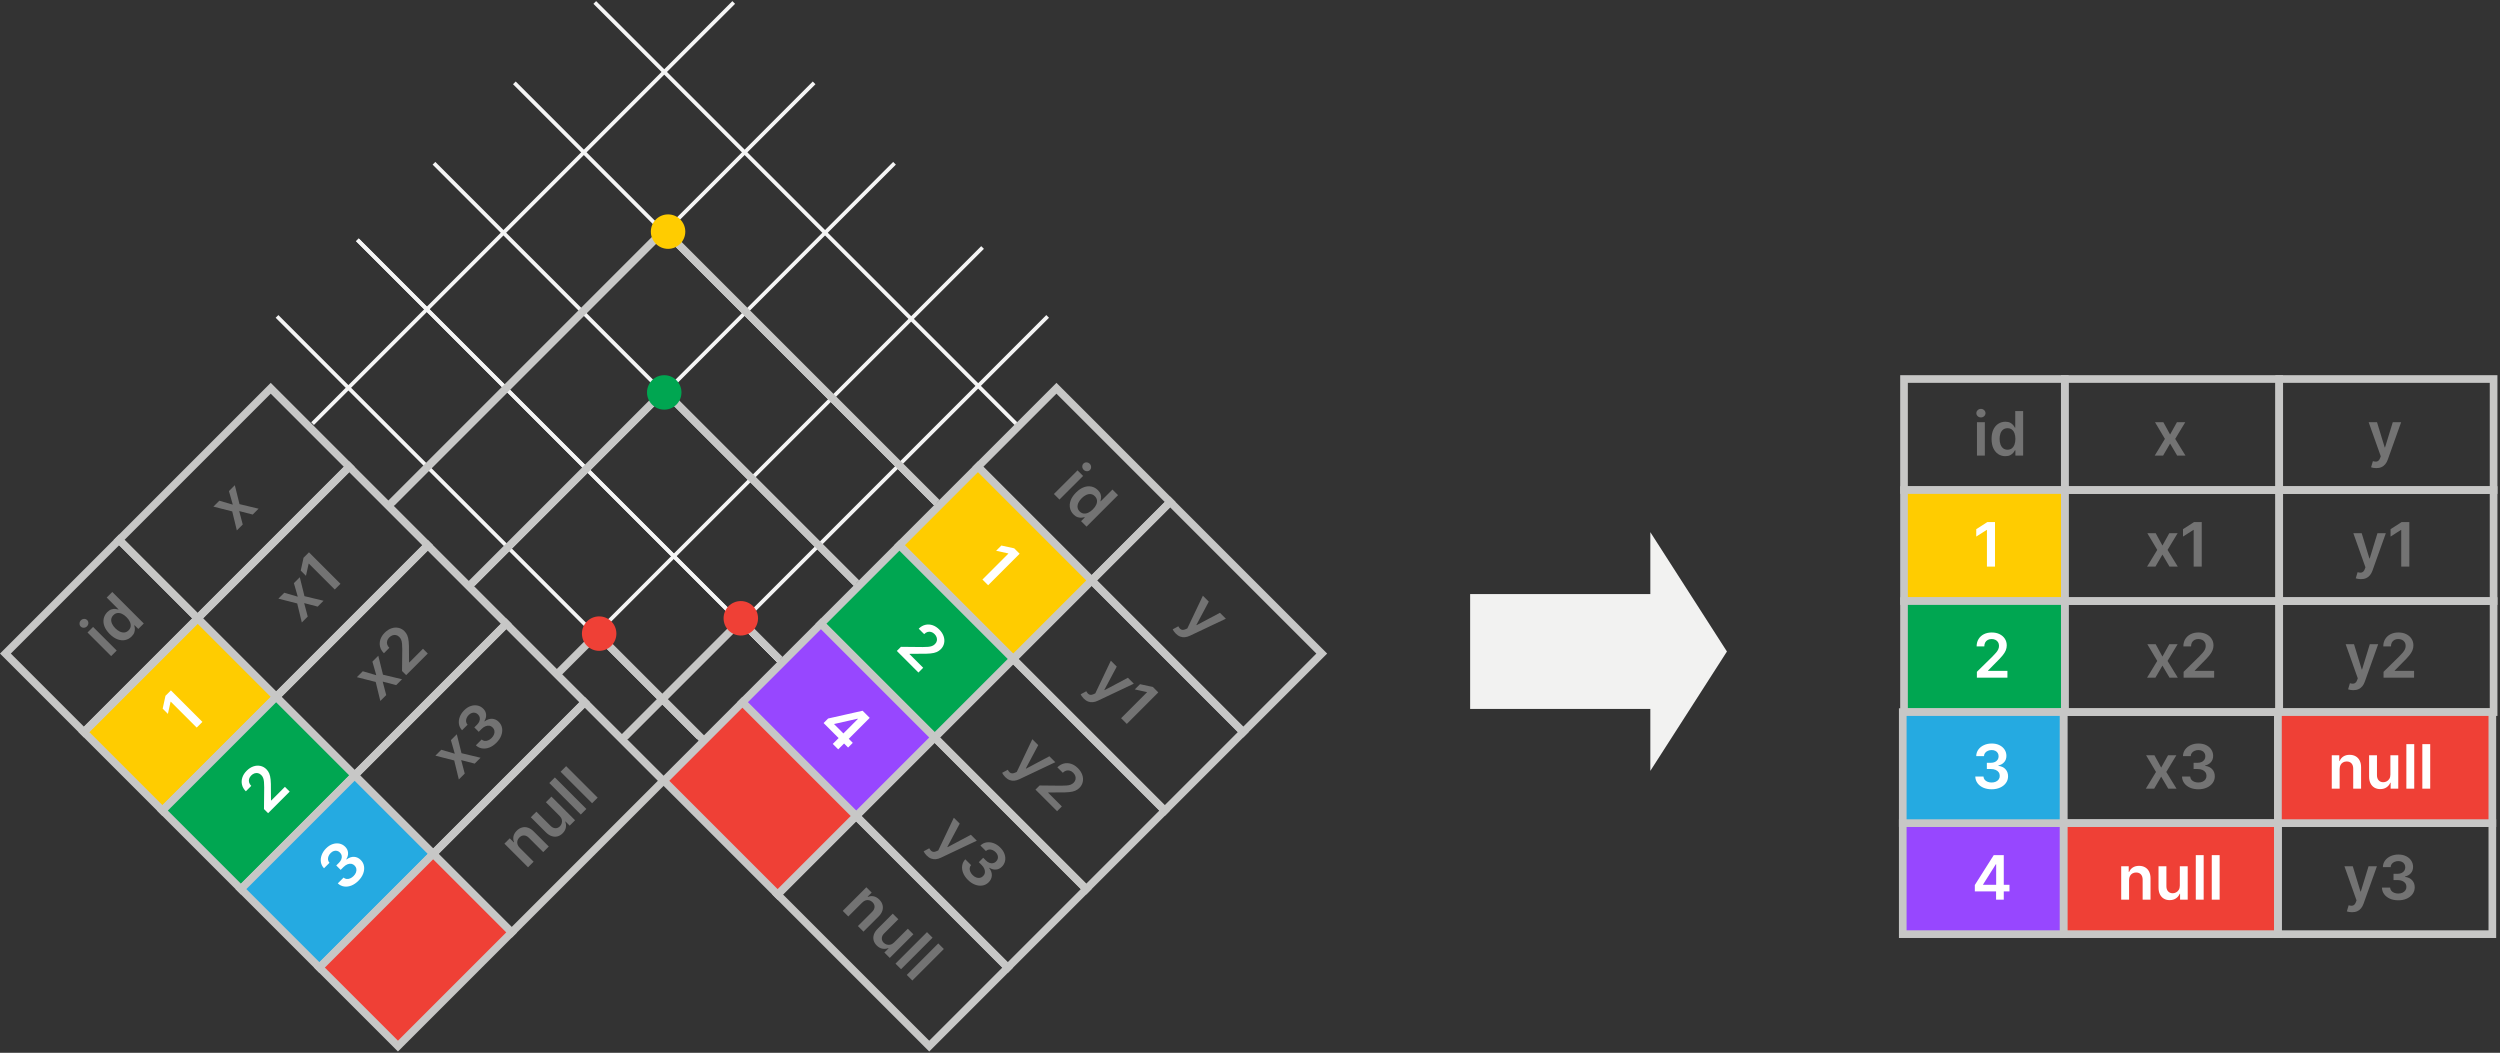 <svg width="653" height="275" viewBox="0 0 653 275" fill="none" xmlns="http://www.w3.org/2000/svg">
<rect x="0" y="0" width="653" height="275" fill="#333333" stroke="none"/>
<line x1="72.354" y1="82.646" x2="182.354" y2="192.646" stroke="#F5F5F5"/>
<line x1="93.354" y1="62.646" x2="203.354" y2="172.646" stroke="#F5F5F5"/>
<line x1="113.354" y1="42.646" x2="223.354" y2="152.646" stroke="#F5F5F5"/>
<line x1="134.354" y1="21.646" x2="244.354" y2="131.646" stroke="#F5F5F5"/>
<line x1="163.646" y1="192.646" x2="273.646" y2="82.646" stroke="#F5F5F5"/>
<line x1="146.646" y1="174.646" x2="256.646" y2="64.646" stroke="#F5F5F5"/>
<line x1="123.646" y1="152.646" x2="233.646" y2="42.647" stroke="#F5F5F5"/>
<line x1="102.646" y1="131.646" x2="212.646" y2="21.646" stroke="#F5F5F5"/>
<rect x="51.619" y="161.518" width="56" height="29" transform="rotate(-45 51.619 161.518)" stroke="#C7C7C6" stroke-width="2"/>
<rect x="21.92" y="191.217" width="42" height="29" transform="rotate(-45 21.92 191.217)" fill="#FFCC00" stroke="#C7C7C6" stroke-width="2"/>
<rect x="72.125" y="182.024" width="56" height="29" transform="rotate(-45 72.125 182.024)" stroke="#C7C7C6" stroke-width="2"/>
<rect x="42.426" y="211.723" width="42" height="29" transform="rotate(-45 42.426 211.723)" fill="#00A651" stroke="#C7C7C6" stroke-width="2"/>
<rect x="92.631" y="202.531" width="56" height="29" transform="rotate(-45 92.631 202.531)" stroke="#C7C7C6" stroke-width="2"/>
<rect x="62.932" y="232.229" width="42" height="29" transform="rotate(-45 62.932 232.229)" fill="#25AAE1" stroke="#C7C7C6" stroke-width="2"/>
<path d="M74.254 154.825L77.778 155.857L76.765 152.314L78.304 150.775L79.529 155.721L84.507 156.914L82.977 158.445L79.449 157.529L80.377 161.044L78.834 162.587L77.629 157.621L72.712 156.368L74.254 154.825ZM80.703 144.262L88.931 152.491L87.44 153.981L80.662 147.203L80.614 147.252L79.919 150.405L78.553 149.039L79.284 145.681L80.703 144.262Z" fill="#737373"/>
<path d="M44.64 180.325L52.868 188.553L51.378 190.044L44.6 183.266L44.552 183.314L43.856 186.468L42.49 185.102L43.222 181.743L44.64 180.325Z" fill="white"/>
<rect x="31.113" y="141.012" width="56" height="29" transform="rotate(-45 31.113 141.012)" stroke="#C7C7C6" stroke-width="2"/>
<rect x="1.414" y="170.711" width="42" height="29" transform="rotate(-45 1.414 170.711)" stroke="#C7C7C6" stroke-width="2"/>
<path d="M57.284 130.783L60.807 131.816L59.795 128.272L61.333 126.733L62.559 131.679L67.537 132.872L66.006 134.403L62.478 133.487L63.407 137.003L61.864 138.545L60.658 133.58L55.741 132.326L57.284 130.783Z" fill="#737373"/>
<path d="M29.032 171.378L22.86 165.207L24.315 163.752L30.486 169.923L29.032 171.378ZM22.716 163.599C22.485 163.83 22.211 163.952 21.892 163.965C21.571 163.976 21.302 163.873 21.085 163.656C20.865 163.436 20.762 163.167 20.775 162.848C20.786 162.527 20.907 162.251 21.137 162.021C21.37 161.787 21.646 161.667 21.965 161.659C22.283 161.646 22.552 161.749 22.772 161.968C22.989 162.185 23.092 162.454 23.081 162.776C23.071 163.092 22.949 163.366 22.716 163.599ZM34.38 166.246C33.895 166.731 33.337 167.04 32.705 167.174C32.073 167.308 31.408 167.249 30.712 166.997C30.016 166.746 29.329 166.281 28.651 165.603C27.965 164.918 27.499 164.227 27.253 163.53C27.006 162.828 26.956 162.164 27.1 161.537C27.242 160.908 27.55 160.356 28.024 159.882C28.386 159.521 28.745 159.285 29.101 159.175C29.454 159.063 29.785 159.024 30.093 159.059C30.399 159.091 30.664 159.144 30.889 159.219L30.949 159.159L27.872 156.081L29.33 154.623L37.558 162.851L36.128 164.281L35.156 163.309L35.067 163.398C35.142 163.623 35.193 163.89 35.22 164.201C35.244 164.509 35.198 164.839 35.083 165.189C34.968 165.54 34.734 165.893 34.38 166.246ZM33.593 164.647C33.901 164.339 34.08 163.994 34.131 163.611C34.179 163.225 34.11 162.826 33.922 162.413C33.735 162.001 33.441 161.595 33.042 161.196C32.643 160.797 32.24 160.506 31.833 160.324C31.428 160.139 31.036 160.074 30.656 160.127C30.278 160.178 29.933 160.36 29.619 160.674C29.295 160.998 29.109 161.353 29.061 161.738C29.012 162.124 29.082 162.52 29.27 162.928C29.457 163.335 29.742 163.73 30.125 164.113C30.511 164.498 30.91 164.788 31.323 164.981C31.735 165.168 32.137 165.24 32.528 165.197C32.919 165.149 33.274 164.966 33.593 164.647Z" fill="#737373"/>
<path d="M94.76 175.331L98.284 176.364L97.271 172.82L98.81 171.281L100.035 176.227L105.013 177.42L103.483 178.951L99.955 178.035L100.883 181.55L99.34 183.093L98.135 178.127L93.217 176.874L94.76 175.331ZM106.09 176.343L105.013 175.267L105.069 169.61C105.067 169.061 105.049 168.588 105.017 168.192C104.985 167.795 104.914 167.451 104.804 167.159C104.694 166.867 104.526 166.607 104.298 166.38C104.038 166.12 103.757 165.956 103.454 165.89C103.149 165.82 102.842 165.837 102.534 165.942C102.226 166.046 101.941 166.23 101.679 166.492C101.408 166.763 101.227 167.056 101.136 167.372C101.042 167.685 101.041 168 101.132 168.316C101.226 168.63 101.413 168.927 101.695 169.208L100.276 170.626C99.754 170.104 99.419 169.531 99.272 168.907C99.125 168.283 99.154 167.656 99.36 167.027C99.569 166.394 99.946 165.806 100.489 165.263C101.041 164.711 101.629 164.329 102.253 164.118C102.877 163.906 103.484 163.865 104.073 163.993C104.665 164.119 105.191 164.412 105.652 164.873C105.96 165.181 106.204 165.543 106.383 165.958C106.563 166.373 106.685 166.91 106.749 167.569C106.816 168.225 106.84 169.077 106.821 170.124L106.845 172.985L106.902 173.041L110.485 169.457L111.731 170.703L106.09 176.343Z" fill="#737373"/>
<path d="M70.028 212.406L68.951 211.329L69.007 205.672C69.005 205.123 68.987 204.65 68.955 204.254C68.923 203.858 68.852 203.513 68.742 203.222C68.632 202.93 68.463 202.67 68.236 202.442C67.976 202.182 67.695 202.019 67.392 201.952C67.087 201.882 66.78 201.9 66.472 202.004C66.164 202.109 65.879 202.292 65.616 202.555C65.346 202.825 65.165 203.118 65.074 203.434C64.98 203.748 64.979 204.063 65.07 204.379C65.164 204.692 65.351 204.989 65.632 205.271L64.214 206.689C63.692 206.166 63.357 205.593 63.21 204.969C63.062 204.345 63.092 203.718 63.298 203.089C63.507 202.457 63.883 201.869 64.427 201.325C64.979 200.773 65.567 200.392 66.191 200.18C66.815 199.969 67.422 199.927 68.011 200.056C68.603 200.182 69.129 200.475 69.59 200.935C69.898 201.244 70.142 201.605 70.321 202.02C70.501 202.435 70.622 202.972 70.687 203.631C70.754 204.288 70.778 205.139 70.759 206.187L70.783 209.047L70.839 209.103L74.423 205.52L75.668 206.765L70.028 212.406Z" fill="white"/>
<path d="M115.267 195.837L118.79 196.87L117.778 193.326L119.316 191.787L120.542 196.733L125.52 197.926L123.989 199.457L120.461 198.541L121.389 202.056L119.847 203.599L118.641 198.633L113.724 197.38L115.267 195.837ZM129.662 194.009C129.083 194.588 128.47 195.003 127.822 195.255C127.176 195.504 126.547 195.581 125.933 195.488C125.32 195.394 124.774 195.123 124.294 194.676L125.805 193.165C126.041 193.374 126.308 193.495 126.608 193.527C126.906 193.556 127.211 193.506 127.524 193.374C127.838 193.243 128.132 193.039 128.408 192.764C128.703 192.469 128.913 192.157 129.039 191.827C129.162 191.495 129.196 191.173 129.139 190.859C129.083 190.546 128.933 190.27 128.69 190.032C128.443 189.78 128.159 189.624 127.838 189.566C127.516 189.507 127.178 189.548 126.821 189.69C126.468 189.829 126.117 190.073 125.769 190.421L125.041 191.148L123.892 189.999L124.62 189.272C124.906 188.986 125.107 188.686 125.222 188.372C125.34 188.056 125.371 187.747 125.315 187.444C125.256 187.139 125.106 186.868 124.865 186.633C124.634 186.397 124.38 186.247 124.101 186.183C123.823 186.113 123.539 186.126 123.25 186.223C122.963 186.317 122.691 186.492 122.434 186.749C122.182 187.001 121.995 187.279 121.872 187.585C121.748 187.89 121.705 188.193 121.743 188.493C121.778 188.79 121.906 189.058 122.129 189.296L120.694 190.731C120.244 190.259 119.973 189.722 119.879 189.12C119.785 188.512 119.855 187.896 120.088 187.271C120.318 186.645 120.7 186.065 121.233 185.532C121.782 184.983 122.362 184.609 122.972 184.411C123.583 184.207 124.172 184.167 124.74 184.29C125.308 184.414 125.801 184.684 126.219 185.102C126.685 185.563 126.936 186.088 126.974 186.677C127.014 187.263 126.86 187.827 126.512 188.368L126.576 188.433C127.235 187.934 127.893 187.705 128.549 187.746C129.205 187.78 129.789 188.056 130.301 188.573C130.761 189.034 131.043 189.578 131.144 190.204C131.246 190.826 131.171 191.469 130.919 192.133C130.67 192.794 130.251 193.42 129.662 194.009Z" fill="#737373"/>
<path d="M93.599 230.071C93.02 230.65 92.407 231.065 91.759 231.317C91.114 231.566 90.484 231.644 89.871 231.55C89.257 231.456 88.711 231.186 88.231 230.738L89.742 229.228C89.978 229.437 90.246 229.557 90.546 229.589C90.843 229.619 91.148 229.568 91.462 229.437C91.775 229.305 92.07 229.102 92.346 228.826C92.64 228.531 92.85 228.219 92.976 227.89C93.1 227.558 93.133 227.235 93.077 226.922C93.02 226.608 92.871 226.332 92.627 226.094C92.38 225.842 92.097 225.687 91.775 225.628C91.454 225.569 91.115 225.611 90.759 225.753C90.405 225.892 90.054 226.136 89.706 226.484L88.979 227.211L87.83 226.062L88.557 225.335C88.844 225.048 89.044 224.748 89.16 224.435C89.277 224.119 89.308 223.809 89.252 223.507C89.193 223.201 89.043 222.931 88.802 222.695C88.572 222.459 88.317 222.309 88.039 222.245C87.76 222.175 87.476 222.189 87.187 222.285C86.9 222.379 86.629 222.554 86.371 222.812C86.12 223.063 85.932 223.342 85.809 223.647C85.686 223.953 85.643 224.255 85.68 224.555C85.715 224.853 85.844 225.12 86.066 225.359L84.632 226.793C84.182 226.322 83.91 225.785 83.816 225.182C83.722 224.574 83.792 223.958 84.025 223.334C84.255 222.707 84.637 222.127 85.17 221.594C85.719 221.045 86.299 220.672 86.91 220.473C87.52 220.27 88.11 220.23 88.677 220.353C89.245 220.476 89.738 220.747 90.156 221.164C90.622 221.625 90.874 222.15 90.911 222.739C90.951 223.326 90.797 223.89 90.449 224.431L90.513 224.495C91.172 223.997 91.83 223.768 92.486 223.808C93.142 223.843 93.726 224.119 94.238 224.636C94.699 225.096 94.98 225.64 95.082 226.267C95.183 226.888 95.108 227.531 94.857 228.195C94.608 228.857 94.188 229.482 93.599 230.071Z" fill="white"/>
<rect x="113.137" y="223.037" width="56" height="29" transform="rotate(-45 113.137 223.037)" stroke="#C7C7C6" stroke-width="2"/>
<rect x="83.439" y="252.735" width="42" height="29" transform="rotate(-45 83.439 252.735)" fill="#EF4036" stroke="#C7C7C6" stroke-width="2"/>
<path d="M135.765 221.462L139.381 225.078L137.926 226.532L131.755 220.361L133.145 218.971L134.194 220.019L134.266 219.947C134.063 219.46 134.014 218.959 134.121 218.444C134.231 217.927 134.517 217.439 134.977 216.978C135.403 216.552 135.865 216.272 136.363 216.138C136.864 216.002 137.374 216.019 137.894 216.191C138.416 216.359 138.923 216.691 139.413 217.187L143.342 221.116L141.888 222.571L138.183 218.866C137.771 218.454 137.341 218.238 136.894 218.219C136.449 218.198 136.039 218.375 135.664 218.75C135.41 219.004 135.24 219.287 135.154 219.597C135.068 219.903 135.074 220.216 135.17 220.538C135.269 220.856 135.467 221.164 135.765 221.462ZM146.158 213.109L142.583 209.533L144.037 208.079L150.208 214.25L148.798 215.66L147.701 214.563L147.637 214.628C147.843 215.112 147.897 215.624 147.798 216.162C147.701 216.698 147.421 217.198 146.958 217.661C146.553 218.065 146.106 218.333 145.616 218.465C145.126 218.59 144.621 218.568 144.101 218.396C143.579 218.222 143.071 217.889 142.579 217.396L138.649 213.467L140.104 212.012L143.808 215.716C144.199 216.107 144.617 216.311 145.062 216.327C145.506 216.343 145.903 216.177 146.251 215.829C146.465 215.615 146.62 215.355 146.717 215.05C146.813 214.744 146.823 214.424 146.745 214.089C146.667 213.749 146.472 213.422 146.158 213.109ZM144.93 203.072L153.158 211.3L151.704 212.754L143.476 204.526L144.93 203.072ZM147.88 200.122L156.108 208.35L154.654 209.804L146.425 201.576L147.88 200.122Z" fill="#737373"/>
<rect x="305.643" y="131.113" width="56" height="29" transform="rotate(45 305.643 131.113)" stroke="#C7C7C6" stroke-width="2"/>
<rect x="275.945" y="101.414" width="42" height="29" transform="rotate(45 275.945 101.414)" stroke="#C7C7C6" stroke-width="2"/>
<path d="M307.102 165.484C306.903 165.286 306.736 165.086 306.599 164.885C306.463 164.69 306.365 164.522 306.306 164.383L307.777 163.587C307.927 163.861 308.086 164.079 308.255 164.242C308.423 164.406 308.622 164.499 308.849 164.523C309.077 164.553 309.351 164.495 309.673 164.351L310.131 164.142L314.193 155.604L315.736 157.147L312.497 163.23L312.562 163.294L318.648 160.06L320.195 161.607L310.806 166.054C310.364 166.266 309.931 166.393 309.508 166.436C309.082 166.481 308.67 166.428 308.271 166.275C307.872 166.128 307.482 165.864 307.102 165.484Z" fill="#737373"/>
<path d="M275.278 129.032L281.449 122.86L282.903 124.315L276.732 130.486L275.278 129.032ZM283.056 122.716C282.826 122.485 282.704 122.211 282.69 121.892C282.68 121.571 282.783 121.302 283 121.085C283.219 120.865 283.489 120.762 283.807 120.775C284.129 120.786 284.405 120.907 284.635 121.137C284.868 121.37 284.989 121.646 284.997 121.965C285.01 122.283 284.907 122.552 284.687 122.772C284.47 122.989 284.201 123.092 283.88 123.081C283.564 123.071 283.289 122.949 283.056 122.716ZM280.409 134.38C279.925 133.895 279.615 133.337 279.481 132.705C279.347 132.073 279.406 131.408 279.658 130.712C279.91 130.016 280.375 129.329 281.052 128.651C281.738 127.965 282.429 127.499 283.125 127.253C283.827 127.006 284.491 126.955 285.118 127.1C285.748 127.242 286.299 127.55 286.773 128.024C287.135 128.386 287.371 128.745 287.481 129.101C287.593 129.454 287.632 129.785 287.597 130.093C287.565 130.399 287.511 130.664 287.436 130.889L287.497 130.949L290.574 127.871L292.033 129.33L283.804 137.558L282.374 136.128L283.346 135.155L283.258 135.067C283.033 135.142 282.765 135.193 282.454 135.22C282.146 135.244 281.817 135.198 281.466 135.083C281.115 134.968 280.763 134.734 280.409 134.38ZM282.008 133.593C282.316 133.901 282.662 134.08 283.045 134.131C283.431 134.179 283.83 134.11 284.242 133.922C284.655 133.735 285.061 133.441 285.46 133.042C285.859 132.643 286.149 132.24 286.331 131.833C286.516 131.428 286.582 131.036 286.528 130.656C286.477 130.278 286.295 129.933 285.982 129.619C285.658 129.295 285.303 129.109 284.917 129.061C284.532 129.012 284.135 129.082 283.728 129.27C283.321 129.457 282.926 129.742 282.543 130.125C282.157 130.511 281.868 130.91 281.675 131.323C281.488 131.735 281.415 132.137 281.458 132.528C281.506 132.919 281.69 133.274 282.008 133.593Z" fill="#737373"/>
<rect x="285.137" y="151.619" width="56" height="29" transform="rotate(45 285.137 151.619)" stroke="#C7C7C6" stroke-width="2"/>
<rect x="255.439" y="121.92" width="42" height="29" transform="rotate(45 255.439 121.92)" fill="#FFCC00" stroke="#C7C7C6" stroke-width="2"/>
<rect x="264.631" y="172.125" width="56" height="29" transform="rotate(45 264.631 172.125)" stroke="#C7C7C6" stroke-width="2"/>
<rect x="234.933" y="142.426" width="42" height="29" transform="rotate(45 234.933 142.426)" fill="#00A651" stroke="#C7C7C6" stroke-width="2"/>
<rect x="244.125" y="192.631" width="56" height="29" transform="rotate(45 244.125 192.631)" stroke="#C7C7C6" stroke-width="2"/>
<rect x="223.619" y="213.137" width="56" height="29" transform="rotate(45 223.619 213.137)" stroke="#C7C7C6" stroke-width="2"/>
<rect x="214.427" y="162.933" width="42" height="29" transform="rotate(45 214.427 162.933)" fill="#9747FF" stroke="#C7C7C6" stroke-width="2"/>
<rect x="193.92" y="183.439" width="42" height="29" transform="rotate(45 193.92 183.439)" fill="#EF4036" stroke="#C7C7C6" stroke-width="2"/>
<path d="M283.06 182.454C282.862 182.256 282.694 182.057 282.558 181.856C282.421 181.66 282.324 181.493 282.265 181.353L283.735 180.558C283.885 180.831 284.044 181.049 284.213 181.213C284.382 181.376 284.58 181.47 284.808 181.494C285.035 181.524 285.31 181.466 285.631 181.321L286.089 181.112L290.151 172.575L291.694 174.118L288.456 180.2L288.52 180.265L294.607 177.03L296.154 178.577L286.764 183.025C286.322 183.236 285.89 183.364 285.467 183.406C285.041 183.452 284.628 183.398 284.229 183.246C283.83 183.098 283.44 182.835 283.06 182.454ZM302.548 180.857L294.32 189.085L292.829 187.595L299.607 180.817L299.559 180.769L296.405 180.074L297.771 178.708L301.129 179.439L302.548 180.857Z" fill="#737373"/>
<path d="M266.331 144.64L258.103 152.868L256.612 151.378L263.39 144.6L263.342 144.552L260.188 143.857L261.554 142.491L264.913 143.222L266.331 144.64Z" fill="white"/>
<path d="M262.554 202.96C262.356 202.762 262.189 202.563 262.052 202.362C261.915 202.166 261.818 201.999 261.759 201.86L263.229 201.064C263.379 201.337 263.539 201.556 263.707 201.719C263.876 201.882 264.074 201.976 264.302 202C264.53 202.03 264.804 201.972 265.126 201.827L265.584 201.618L269.645 193.081L271.188 194.624L267.95 200.706L268.014 200.771L274.101 197.537L275.648 199.083L266.258 203.531C265.817 203.742 265.384 203.87 264.961 203.913C264.535 203.958 264.122 203.905 263.723 203.752C263.324 203.605 262.935 203.341 262.554 202.96ZM270.467 206.245L271.544 205.168L277.201 205.224C277.75 205.222 278.222 205.204 278.619 205.172C279.015 205.14 279.359 205.069 279.651 204.959C279.943 204.849 280.203 204.681 280.431 204.453C280.691 204.193 280.854 203.912 280.921 203.609C280.991 203.304 280.973 202.997 280.869 202.689C280.764 202.381 280.581 202.096 280.318 201.833C280.048 201.563 279.754 201.382 279.438 201.291C279.125 201.197 278.81 201.196 278.494 201.287C278.181 201.381 277.884 201.568 277.602 201.849L276.184 200.431C276.706 199.909 277.28 199.574 277.904 199.427C278.528 199.28 279.154 199.309 279.784 199.515C280.416 199.724 281.004 200.1 281.548 200.644C282.099 201.196 282.481 201.784 282.693 202.408C282.904 203.032 282.946 203.639 282.817 204.228C282.691 204.82 282.398 205.346 281.937 205.807C281.629 206.115 281.268 206.359 280.853 206.538C280.437 206.718 279.9 206.839 279.242 206.904C278.585 206.971 277.734 206.995 276.686 206.976L273.826 207L273.769 207.056L277.353 210.64L276.108 211.886L270.467 206.245Z" fill="#737373"/>
<path d="M234.25 170.028L235.326 168.951L240.983 169.007C241.532 169.005 242.005 168.987 242.401 168.955C242.798 168.923 243.142 168.852 243.434 168.742C243.726 168.632 243.986 168.463 244.213 168.236C244.473 167.976 244.637 167.695 244.704 167.392C244.773 167.087 244.756 166.78 244.651 166.472C244.547 166.164 244.363 165.879 244.101 165.616C243.83 165.346 243.537 165.165 243.221 165.074C242.908 164.98 242.593 164.979 242.277 165.07C241.964 165.164 241.666 165.351 241.385 165.632L239.967 164.214C240.489 163.692 241.062 163.357 241.686 163.21C242.31 163.062 242.937 163.092 243.567 163.298C244.199 163.507 244.787 163.883 245.33 164.427C245.882 164.979 246.264 165.567 246.475 166.191C246.687 166.815 246.728 167.422 246.6 168.011C246.474 168.603 246.181 169.129 245.72 169.59C245.412 169.898 245.05 170.142 244.635 170.321C244.22 170.5 243.683 170.622 243.024 170.687C242.368 170.754 241.516 170.778 240.469 170.759L237.608 170.783L237.552 170.839L241.136 174.423L239.89 175.668L234.25 170.028Z" fill="white"/>
<path d="M242.048 223.466C241.85 223.268 241.682 223.069 241.546 222.868C241.409 222.672 241.311 222.505 241.252 222.366L242.723 221.57C242.873 221.843 243.032 222.062 243.201 222.225C243.37 222.388 243.568 222.482 243.796 222.506C244.023 222.536 244.298 222.478 244.619 222.333L245.077 222.125L249.139 213.587L250.682 215.13L247.444 221.213L247.508 221.277L253.595 218.043L255.141 219.589L245.752 224.037C245.31 224.249 244.878 224.376 244.454 224.419C244.029 224.464 243.616 224.411 243.217 224.258C242.818 224.111 242.428 223.847 242.048 223.466ZM252.801 229.816C252.223 229.238 251.807 228.624 251.556 227.976C251.307 227.331 251.229 226.701 251.323 226.088C251.416 225.475 251.687 224.928 252.134 224.449L253.645 225.959C253.436 226.195 253.315 226.463 253.283 226.763C253.254 227.06 253.305 227.366 253.436 227.679C253.567 227.992 253.771 228.287 254.047 228.563C254.341 228.857 254.653 229.068 254.983 229.194C255.315 229.317 255.638 229.35 255.951 229.294C256.264 229.238 256.54 229.088 256.779 228.844C257.03 228.598 257.186 228.314 257.245 227.992C257.304 227.671 257.262 227.332 257.12 226.976C256.981 226.622 256.737 226.271 256.389 225.923L255.662 225.196L256.811 224.047L257.538 224.774C257.825 225.061 258.125 225.262 258.438 225.377C258.754 225.495 259.063 225.526 259.366 225.469C259.671 225.41 259.942 225.26 260.178 225.019C260.413 224.789 260.563 224.534 260.628 224.256C260.697 223.977 260.684 223.693 260.587 223.404C260.494 223.118 260.318 222.846 260.061 222.589C259.809 222.337 259.531 222.149 259.225 222.026C258.92 221.903 258.617 221.86 258.317 221.898C258.02 221.932 257.752 222.061 257.514 222.283L256.08 220.849C256.551 220.399 257.088 220.127 257.691 220.033C258.299 219.94 258.915 220.009 259.539 220.242C260.165 220.473 260.745 220.854 261.278 221.387C261.827 221.936 262.201 222.516 262.399 223.127C262.603 223.738 262.643 224.327 262.52 224.895C262.397 225.463 262.126 225.955 261.708 226.373C261.248 226.839 260.723 227.091 260.133 227.129C259.547 227.169 258.983 227.015 258.442 226.667L258.378 226.731C258.876 227.39 259.105 228.047 259.065 228.703C259.03 229.36 258.754 229.944 258.237 230.455C257.776 230.916 257.233 231.197 256.606 231.299C255.984 231.401 255.342 231.326 254.677 231.074C254.016 230.825 253.39 230.406 252.801 229.816Z" fill="#737373"/>
<path d="M225.194 235.765L221.578 239.38L220.124 237.926L226.295 231.755L227.685 233.145L226.636 234.194L226.709 234.266C227.196 234.062 227.697 234.014 228.211 234.121C228.728 234.231 229.217 234.516 229.678 234.977C230.103 235.403 230.383 235.865 230.517 236.363C230.654 236.864 230.636 237.374 230.465 237.894C230.296 238.416 229.964 238.922 229.469 239.413L225.539 243.342L224.085 241.887L227.789 238.183C228.202 237.771 228.417 237.341 228.436 236.893C228.458 236.449 228.281 236.039 227.906 235.664C227.651 235.41 227.369 235.24 227.058 235.154C226.753 235.068 226.439 235.073 226.118 235.17C225.799 235.269 225.491 235.467 225.194 235.765ZM233.547 246.158L237.122 242.582L238.577 244.037L232.406 250.208L230.995 248.798L232.092 247.701L232.028 247.637C231.543 247.843 231.032 247.896 230.493 247.797C229.957 247.701 229.458 247.421 228.995 246.958C228.59 246.553 228.322 246.106 228.191 245.616C228.065 245.126 228.088 244.621 228.259 244.101C228.433 243.579 228.767 243.071 229.26 242.578L233.189 238.649L234.643 240.104L230.939 243.808C230.548 244.199 230.344 244.617 230.328 245.061C230.312 245.506 230.478 245.902 230.827 246.251C231.041 246.465 231.301 246.62 231.606 246.717C231.911 246.813 232.231 246.822 232.566 246.745C232.906 246.667 233.233 246.472 233.547 246.158ZM243.584 244.93L235.356 253.158L233.901 251.704L242.129 243.475L243.584 244.93ZM246.534 247.88L238.305 256.108L236.851 254.653L245.079 246.425L246.534 247.88Z" fill="#737373"/>
<path d="M215.122 188.858L216.307 187.673L225.315 185.648L226.303 186.637L224.616 188.324L224.013 187.721L217.938 189.095L217.874 189.16L222.747 194.033L221.522 195.259L215.122 188.858ZM217.52 194.31L219.409 192.422L219.955 191.908L225.765 186.098L227.171 187.504L218.943 195.733L217.52 194.31Z" fill="white"/>
<rect x="539.328" y="99" width="56" height="29" stroke="#C7C7C6" stroke-width="2"/>
<rect x="595.328" y="99" width="56" height="29" stroke="#C7C7C6" stroke-width="2"/>
<rect x="497.328" y="99" width="42" height="29" stroke="#C7C7C6" stroke-width="2"/>
<path d="M565.066 110.273L566.828 113.494L568.617 110.273H570.794L568.163 114.636L570.839 119H568.674L566.828 115.858L564.998 119H562.816L565.475 114.636L562.884 110.273H565.066Z" fill="#737373"/>
<path d="M620.663 122.273C620.383 122.273 620.123 122.25 619.884 122.205C619.65 122.163 619.462 122.114 619.322 122.057L619.799 120.455C620.098 120.542 620.366 120.583 620.6 120.58C620.835 120.576 621.042 120.502 621.22 120.358C621.402 120.218 621.555 119.983 621.68 119.653L621.856 119.182L618.691 110.273H620.873L622.884 116.864H622.975L624.992 110.273H627.18L623.686 120.057C623.523 120.519 623.307 120.915 623.038 121.244C622.769 121.578 622.439 121.831 622.049 122.006C621.663 122.184 621.201 122.273 620.663 122.273Z" fill="#737373"/>
<path d="M516.384 119V110.273H518.441V119H516.384ZM517.419 109.034C517.093 109.034 516.812 108.926 516.578 108.71C516.343 108.491 516.225 108.227 516.225 107.92C516.225 107.61 516.343 107.347 516.578 107.131C516.812 106.911 517.093 106.801 517.419 106.801C517.748 106.801 518.028 106.911 518.259 107.131C518.494 107.347 518.612 107.61 518.612 107.92C518.612 108.227 518.494 108.491 518.259 108.71C518.028 108.926 517.748 109.034 517.419 109.034ZM523.795 119.153C523.109 119.153 522.496 118.977 521.954 118.625C521.412 118.273 520.984 117.761 520.67 117.091C520.356 116.42 520.198 115.606 520.198 114.648C520.198 113.678 520.357 112.86 520.676 112.193C520.998 111.523 521.431 111.017 521.977 110.676C522.522 110.331 523.13 110.159 523.801 110.159C524.312 110.159 524.732 110.246 525.062 110.42C525.392 110.591 525.653 110.797 525.846 111.04C526.039 111.278 526.189 111.504 526.295 111.716H526.38V107.364H528.443V119H526.42V117.625H526.295C526.189 117.837 526.035 118.062 525.835 118.301C525.634 118.536 525.369 118.737 525.039 118.903C524.71 119.07 524.295 119.153 523.795 119.153ZM524.369 117.466C524.804 117.466 525.176 117.348 525.482 117.114C525.789 116.875 526.022 116.544 526.181 116.119C526.34 115.695 526.42 115.201 526.42 114.636C526.42 114.072 526.34 113.581 526.181 113.165C526.026 112.748 525.795 112.424 525.488 112.193C525.185 111.962 524.812 111.847 524.369 111.847C523.91 111.847 523.528 111.966 523.221 112.205C522.914 112.443 522.683 112.773 522.528 113.193C522.373 113.614 522.295 114.095 522.295 114.636C522.295 115.182 522.373 115.669 522.528 116.097C522.687 116.521 522.92 116.856 523.227 117.102C523.537 117.345 523.918 117.466 524.369 117.466Z" fill="#737373"/>
<rect x="539.328" y="128" width="56" height="29" stroke="#C7C7C6" stroke-width="2"/>
<rect x="595.328" y="128" width="56" height="29" stroke="#C7C7C6" stroke-width="2"/>
<rect x="497.328" y="128" width="42" height="29" fill="#FFCC00" stroke="#C7C7C6" stroke-width="2"/>
<rect x="539.328" y="157" width="56" height="29" stroke="#C7C7C6" stroke-width="2"/>
<rect x="595.328" y="157" width="56" height="29" stroke="#C7C7C6" stroke-width="2"/>
<rect x="497.328" y="157" width="42" height="29" fill="#00A651" stroke="#C7C7C6" stroke-width="2"/>
<rect x="539" y="215" width="56" height="29" fill="#EF4036" stroke="#C7C7C6" stroke-width="2"/>
<rect x="539" y="186" width="56" height="29" stroke="#C7C7C6" stroke-width="2"/>
<rect x="595" y="215" width="56" height="29" stroke="#C7C7C6" stroke-width="2"/>
<rect x="595" y="186" width="56" height="29" fill="#EF4036" stroke="#C7C7C6" stroke-width="2"/>
<rect x="497" y="215" width="42" height="29" fill="#9747FF" stroke="#C7C7C6" stroke-width="2"/>
<rect x="497" y="186" width="42" height="29" fill="#25AAE1" stroke="#C7C7C6" stroke-width="2"/>
<path d="M563.066 139.273L564.828 142.494L566.617 139.273H568.794L566.163 143.636L568.839 148H566.674L564.828 144.858L562.998 148H560.816L563.475 143.636L560.884 139.273H563.066ZM575.095 136.364V148H572.987V138.415H572.919L570.197 140.153V138.222L573.089 136.364H575.095Z" fill="#737373"/>
<path d="M616.663 151.273C616.383 151.273 616.123 151.25 615.884 151.205C615.65 151.163 615.462 151.114 615.322 151.057L615.799 149.455C616.098 149.542 616.366 149.583 616.6 149.58C616.835 149.576 617.042 149.502 617.22 149.358C617.402 149.218 617.555 148.983 617.68 148.653L617.856 148.182L614.691 139.273H616.873L618.884 145.864H618.975L620.992 139.273H623.18L619.686 149.057C619.523 149.519 619.307 149.915 619.038 150.244C618.769 150.578 618.439 150.831 618.049 151.006C617.663 151.184 617.201 151.273 616.663 151.273ZM629.313 136.364V148H627.205V138.415H627.137L624.416 140.153V138.222L627.308 136.364H629.313Z" fill="#737373"/>
<path d="M521.095 136.364V148H518.987V138.415H518.919L516.197 140.153V138.222L519.089 136.364H521.095Z" fill="white"/>
<path d="M563.066 168.273L564.828 171.494L566.617 168.273H568.794L566.163 172.636L568.839 177H566.674L564.828 173.858L562.998 177H560.816L563.475 172.636L560.884 168.273H563.066ZM570.362 177V175.477L574.402 171.517C574.788 171.127 575.11 170.78 575.367 170.477C575.625 170.174 575.818 169.881 575.947 169.597C576.076 169.312 576.14 169.009 576.14 168.688C576.14 168.32 576.057 168.006 575.89 167.744C575.723 167.479 575.494 167.275 575.203 167.131C574.911 166.987 574.58 166.915 574.208 166.915C573.826 166.915 573.491 166.994 573.203 167.153C572.915 167.309 572.691 167.53 572.532 167.818C572.377 168.106 572.299 168.449 572.299 168.847H570.294C570.294 168.108 570.462 167.466 570.799 166.92C571.136 166.375 571.6 165.953 572.191 165.653C572.786 165.354 573.468 165.205 574.237 165.205C575.017 165.205 575.703 165.35 576.294 165.642C576.884 165.934 577.343 166.333 577.669 166.841C577.998 167.348 578.163 167.928 578.163 168.58C578.163 169.015 578.08 169.443 577.913 169.864C577.746 170.284 577.453 170.75 577.032 171.261C576.616 171.773 576.03 172.392 575.277 173.119L573.271 175.159V175.239H578.339V177H570.362Z" fill="#737373"/>
<path d="M614.663 180.273C614.383 180.273 614.123 180.25 613.884 180.205C613.65 180.163 613.462 180.114 613.322 180.057L613.799 178.455C614.098 178.542 614.366 178.583 614.6 178.58C614.835 178.576 615.042 178.502 615.22 178.358C615.402 178.218 615.555 177.983 615.68 177.653L615.856 177.182L612.691 168.273H614.873L616.884 174.864H616.975L618.992 168.273H621.18L617.686 178.057C617.523 178.519 617.307 178.915 617.038 179.244C616.769 179.578 616.439 179.831 616.049 180.006C615.663 180.184 615.201 180.273 614.663 180.273ZM622.58 177V175.477L626.62 171.517C627.007 171.127 627.329 170.78 627.586 170.477C627.844 170.174 628.037 169.881 628.166 169.597C628.294 169.312 628.359 169.009 628.359 168.688C628.359 168.32 628.276 168.006 628.109 167.744C627.942 167.479 627.713 167.275 627.421 167.131C627.13 166.987 626.798 166.915 626.427 166.915C626.044 166.915 625.709 166.994 625.421 167.153C625.134 167.309 624.91 167.53 624.751 167.818C624.596 168.106 624.518 168.449 624.518 168.847H622.512C622.512 168.108 622.681 167.466 623.018 166.92C623.355 166.375 623.819 165.953 624.41 165.653C625.005 165.354 625.687 165.205 626.455 165.205C627.236 165.205 627.921 165.35 628.512 165.642C629.103 165.934 629.562 166.333 629.887 166.841C630.217 167.348 630.382 167.928 630.382 168.58C630.382 169.015 630.298 169.443 630.132 169.864C629.965 170.284 629.671 170.75 629.251 171.261C628.834 171.773 628.249 172.392 627.495 173.119L625.49 175.159V175.239H630.558V177H622.58Z" fill="#737373"/>
<path d="M516.362 177V175.477L520.402 171.517C520.788 171.127 521.11 170.78 521.367 170.477C521.625 170.174 521.818 169.881 521.947 169.597C522.076 169.312 522.14 169.009 522.14 168.688C522.14 168.32 522.057 168.006 521.89 167.744C521.723 167.479 521.494 167.275 521.203 167.131C520.911 166.987 520.58 166.915 520.208 166.915C519.826 166.915 519.491 166.994 519.203 167.153C518.915 167.309 518.691 167.53 518.532 167.818C518.377 168.106 518.299 168.449 518.299 168.847H516.294C516.294 168.108 516.462 167.466 516.799 166.92C517.136 166.375 517.6 165.953 518.191 165.653C518.786 165.354 519.468 165.205 520.237 165.205C521.017 165.205 521.703 165.35 522.294 165.642C522.884 165.934 523.343 166.333 523.669 166.841C523.998 167.348 524.163 167.928 524.163 168.58C524.163 169.015 524.08 169.443 523.913 169.864C523.746 170.284 523.453 170.75 523.032 171.261C522.616 171.773 522.03 172.392 521.277 173.119L519.271 175.159V175.239H524.339V177H516.362Z" fill="white"/>
<path d="M556.114 229.886V235H554.057V226.273H556.023V227.756H556.125C556.326 227.267 556.646 226.879 557.085 226.591C557.528 226.303 558.076 226.159 558.727 226.159C559.33 226.159 559.854 226.288 560.301 226.545C560.752 226.803 561.1 227.176 561.347 227.665C561.597 228.153 561.72 228.746 561.716 229.443V235H559.659V229.761C559.659 229.178 559.508 228.722 559.205 228.392C558.905 228.062 558.491 227.898 557.96 227.898C557.6 227.898 557.28 227.977 557 228.136C556.723 228.292 556.506 228.517 556.347 228.812C556.191 229.108 556.114 229.466 556.114 229.886ZM569.369 231.33V226.273H571.426V235H569.432V233.449H569.341C569.144 233.937 568.82 234.337 568.369 234.648C567.922 234.958 567.371 235.114 566.716 235.114C566.144 235.114 565.638 234.987 565.199 234.733C564.763 234.475 564.422 234.102 564.176 233.614C563.93 233.121 563.807 232.527 563.807 231.83V226.273H565.864V231.511C565.864 232.064 566.015 232.504 566.318 232.83C566.621 233.155 567.019 233.318 567.511 233.318C567.814 233.318 568.108 233.244 568.392 233.097C568.676 232.949 568.909 232.729 569.091 232.438C569.277 232.142 569.369 231.773 569.369 231.33ZM575.598 223.364V235H573.541V223.364H575.598ZM579.77 223.364V235H577.713V223.364H579.77Z" fill="white"/>
<path d="M562.739 197.273L564.5 200.494L566.29 197.273H568.466L565.835 201.636L568.511 206H566.347L564.5 202.858L562.67 206H560.489L563.148 201.636L560.557 197.273H562.739ZM574.21 206.159C573.392 206.159 572.665 206.019 572.028 205.739C571.396 205.458 570.896 205.068 570.528 204.568C570.161 204.068 569.966 203.491 569.943 202.835H572.08C572.098 203.15 572.203 203.424 572.392 203.659C572.581 203.89 572.833 204.07 573.148 204.199C573.462 204.328 573.814 204.392 574.205 204.392C574.621 204.392 574.991 204.32 575.312 204.176C575.634 204.028 575.886 203.824 576.068 203.562C576.25 203.301 576.339 203 576.335 202.659C576.339 202.307 576.248 201.996 576.062 201.727C575.877 201.458 575.608 201.248 575.256 201.097C574.907 200.945 574.487 200.869 573.994 200.869H572.966V199.244H573.994C574.4 199.244 574.754 199.174 575.057 199.034C575.364 198.894 575.604 198.697 575.778 198.443C575.953 198.186 576.038 197.888 576.034 197.551C576.038 197.222 575.964 196.936 575.812 196.693C575.665 196.447 575.455 196.256 575.182 196.119C574.913 195.983 574.597 195.915 574.233 195.915C573.877 195.915 573.547 195.979 573.244 196.108C572.941 196.237 572.697 196.42 572.511 196.659C572.326 196.894 572.227 197.174 572.216 197.5H570.188C570.203 196.848 570.39 196.277 570.75 195.784C571.114 195.288 571.598 194.902 572.205 194.625C572.811 194.345 573.491 194.205 574.244 194.205C575.021 194.205 575.695 194.35 576.267 194.642C576.843 194.93 577.288 195.318 577.602 195.807C577.917 196.295 578.074 196.835 578.074 197.426C578.078 198.081 577.884 198.631 577.494 199.074C577.108 199.517 576.6 199.807 575.972 199.943V200.034C576.79 200.148 577.417 200.451 577.852 200.943C578.292 201.432 578.509 202.04 578.506 202.767C578.506 203.419 578.32 204.002 577.949 204.517C577.581 205.028 577.074 205.43 576.426 205.722C575.782 206.013 575.044 206.159 574.21 206.159Z" fill="#737373"/>
<path d="M614.335 238.273C614.055 238.273 613.795 238.25 613.557 238.205C613.322 238.163 613.134 238.114 612.994 238.057L613.472 236.455C613.771 236.542 614.038 236.583 614.273 236.58C614.508 236.576 614.714 236.502 614.892 236.358C615.074 236.218 615.227 235.983 615.352 235.653L615.528 235.182L612.364 226.273H614.545L616.557 232.864H616.648L618.665 226.273H620.852L617.358 236.057C617.195 236.519 616.979 236.915 616.71 237.244C616.441 237.578 616.112 237.831 615.722 238.006C615.335 238.184 614.873 238.273 614.335 238.273ZM626.429 235.159C625.611 235.159 624.884 235.019 624.247 234.739C623.615 234.458 623.115 234.068 622.747 233.568C622.38 233.068 622.185 232.491 622.162 231.835H624.298C624.317 232.15 624.421 232.424 624.611 232.659C624.8 232.89 625.052 233.07 625.366 233.199C625.681 233.328 626.033 233.392 626.423 233.392C626.84 233.392 627.209 233.32 627.531 233.176C627.853 233.028 628.105 232.824 628.287 232.562C628.469 232.301 628.558 232 628.554 231.659C628.558 231.307 628.467 230.996 628.281 230.727C628.096 230.458 627.827 230.248 627.474 230.097C627.126 229.945 626.705 229.869 626.213 229.869H625.185V228.244H626.213C626.618 228.244 626.973 228.174 627.276 228.034C627.582 227.894 627.823 227.697 627.997 227.443C628.171 227.186 628.257 226.888 628.253 226.551C628.257 226.222 628.183 225.936 628.031 225.693C627.884 225.447 627.673 225.256 627.401 225.119C627.132 224.983 626.815 224.915 626.452 224.915C626.096 224.915 625.766 224.979 625.463 225.108C625.16 225.237 624.916 225.42 624.73 225.659C624.545 225.894 624.446 226.174 624.435 226.5H622.406C622.421 225.848 622.609 225.277 622.969 224.784C623.332 224.288 623.817 223.902 624.423 223.625C625.029 223.345 625.709 223.205 626.463 223.205C627.24 223.205 627.914 223.35 628.486 223.642C629.062 223.93 629.507 224.318 629.821 224.807C630.135 225.295 630.293 225.835 630.293 226.426C630.296 227.081 630.103 227.631 629.713 228.074C629.327 228.517 628.819 228.807 628.19 228.943V229.034C629.009 229.148 629.635 229.451 630.071 229.943C630.51 230.432 630.728 231.04 630.724 231.767C630.724 232.419 630.539 233.002 630.168 233.517C629.8 234.028 629.293 234.43 628.645 234.722C628.001 235.013 627.262 235.159 626.429 235.159Z" fill="#737373"/>
<path d="M611.114 200.886V206H609.057V197.273H611.023V198.756H611.125C611.326 198.267 611.646 197.879 612.085 197.591C612.528 197.303 613.076 197.159 613.727 197.159C614.33 197.159 614.854 197.288 615.301 197.545C615.752 197.803 616.1 198.176 616.347 198.665C616.597 199.153 616.72 199.746 616.716 200.443V206H614.659V200.761C614.659 200.178 614.508 199.722 614.205 199.392C613.905 199.062 613.491 198.898 612.96 198.898C612.6 198.898 612.28 198.977 612 199.136C611.723 199.292 611.506 199.517 611.347 199.812C611.191 200.108 611.114 200.466 611.114 200.886ZM624.369 202.33V197.273H626.426V206H624.432V204.449H624.341C624.144 204.937 623.82 205.337 623.369 205.648C622.922 205.958 622.371 206.114 621.716 206.114C621.144 206.114 620.638 205.987 620.199 205.733C619.763 205.475 619.422 205.102 619.176 204.614C618.93 204.121 618.807 203.527 618.807 202.83V197.273H620.864V202.511C620.864 203.064 621.015 203.504 621.318 203.83C621.621 204.155 622.019 204.318 622.511 204.318C622.814 204.318 623.108 204.244 623.392 204.097C623.676 203.949 623.909 203.729 624.091 203.438C624.277 203.142 624.369 202.773 624.369 202.33ZM630.598 194.364V206H628.541V194.364H630.598ZM634.77 194.364V206H632.713V194.364H634.77Z" fill="white"/>
<path d="M515.824 232.841V231.165L520.761 223.364H522.159V225.75H521.307L517.983 231.017V231.108H524.875V232.841H515.824ZM521.375 235V232.33L521.398 231.58V223.364H523.386V235H521.375Z" fill="white"/>
<path d="M520.21 206.159C519.392 206.159 518.665 206.019 518.028 205.739C517.396 205.458 516.896 205.068 516.528 204.568C516.161 204.068 515.966 203.491 515.943 202.835H518.08C518.098 203.15 518.203 203.424 518.392 203.659C518.581 203.89 518.833 204.07 519.148 204.199C519.462 204.328 519.814 204.392 520.205 204.392C520.621 204.392 520.991 204.32 521.312 204.176C521.634 204.028 521.886 203.824 522.068 203.562C522.25 203.301 522.339 203 522.335 202.659C522.339 202.307 522.248 201.996 522.062 201.727C521.877 201.458 521.608 201.248 521.256 201.097C520.907 200.945 520.487 200.869 519.994 200.869H518.966V199.244H519.994C520.4 199.244 520.754 199.174 521.057 199.034C521.364 198.894 521.604 198.697 521.778 198.443C521.953 198.186 522.038 197.888 522.034 197.551C522.038 197.222 521.964 196.936 521.812 196.693C521.665 196.447 521.455 196.256 521.182 196.119C520.913 195.983 520.597 195.915 520.233 195.915C519.877 195.915 519.547 195.979 519.244 196.108C518.941 196.237 518.697 196.42 518.511 196.659C518.326 196.894 518.227 197.174 518.216 197.5H516.188C516.203 196.848 516.39 196.277 516.75 195.784C517.114 195.288 517.598 194.902 518.205 194.625C518.811 194.345 519.491 194.205 520.244 194.205C521.021 194.205 521.695 194.35 522.267 194.642C522.843 194.93 523.288 195.318 523.602 195.807C523.917 196.295 524.074 196.835 524.074 197.426C524.078 198.081 523.884 198.631 523.494 199.074C523.108 199.517 522.6 199.807 521.972 199.943V200.034C522.79 200.148 523.417 200.451 523.852 200.943C524.292 201.432 524.509 202.04 524.506 202.767C524.506 203.419 524.32 204.002 523.949 204.517C523.581 205.028 523.074 205.43 522.426 205.722C521.782 206.013 521.044 206.159 520.21 206.159Z" fill="white"/>
<path fill-rule="evenodd" clip-rule="evenodd" d="M431.067 201.354L451.075 170.177L431.067 139V155.177H384V185.177H431.067V201.354Z" fill="#F2F2F1"/>
<line x1="81.646" y1="110.646" x2="191.646" y2="0.646" stroke="#F5F5F5"/>
<line x1="155.707" y1="165.293" x2="183.707" y2="193.293" stroke="#C7C7C6" stroke-width="2"/>
<line x1="93.354" y1="62.646" x2="203.354" y2="172.646" stroke="#F5F5F5"/>
<line x1="193.707" y1="162.293" x2="203.707" y2="172.293" stroke="#C7C7C6" stroke-width="2"/>
<line x1="172.707" y1="101.293" x2="223.707" y2="152.293" stroke="#C7C7C6" stroke-width="2"/>
<line x1="173.707" y1="60.293" x2="244.707" y2="131.293" stroke="#C7C7C6" stroke-width="2"/>
<line x1="155.354" y1="0.646" x2="265.354" y2="110.646" stroke="#F5F5F5"/>
<line x1="101.293" y1="132.293" x2="173.293" y2="60.293" stroke="#C7C7C6" stroke-width="2"/>
<line x1="122.293" y1="153.293" x2="174.293" y2="101.293" stroke="#C7C7C6" stroke-width="2"/>
<line x1="145.293" y1="176.293" x2="156.293" y2="165.293" stroke="#C7C7C6" stroke-width="2"/>
<line x1="162.293" y1="193.293" x2="193.293" y2="162.293" stroke="#C7C7C6" stroke-width="2"/>
<circle cx="156.5" cy="165.5" r="4.5" fill="#EF4036"/>
<circle cx="193.5" cy="161.5" r="4.5" fill="#EF4036"/>
<circle cx="173.5" cy="102.5" r="4.5" fill="#00A651"/>
<circle cx="174.5" cy="60.5" r="4.5" fill="#FFCC00"/>
</svg>
